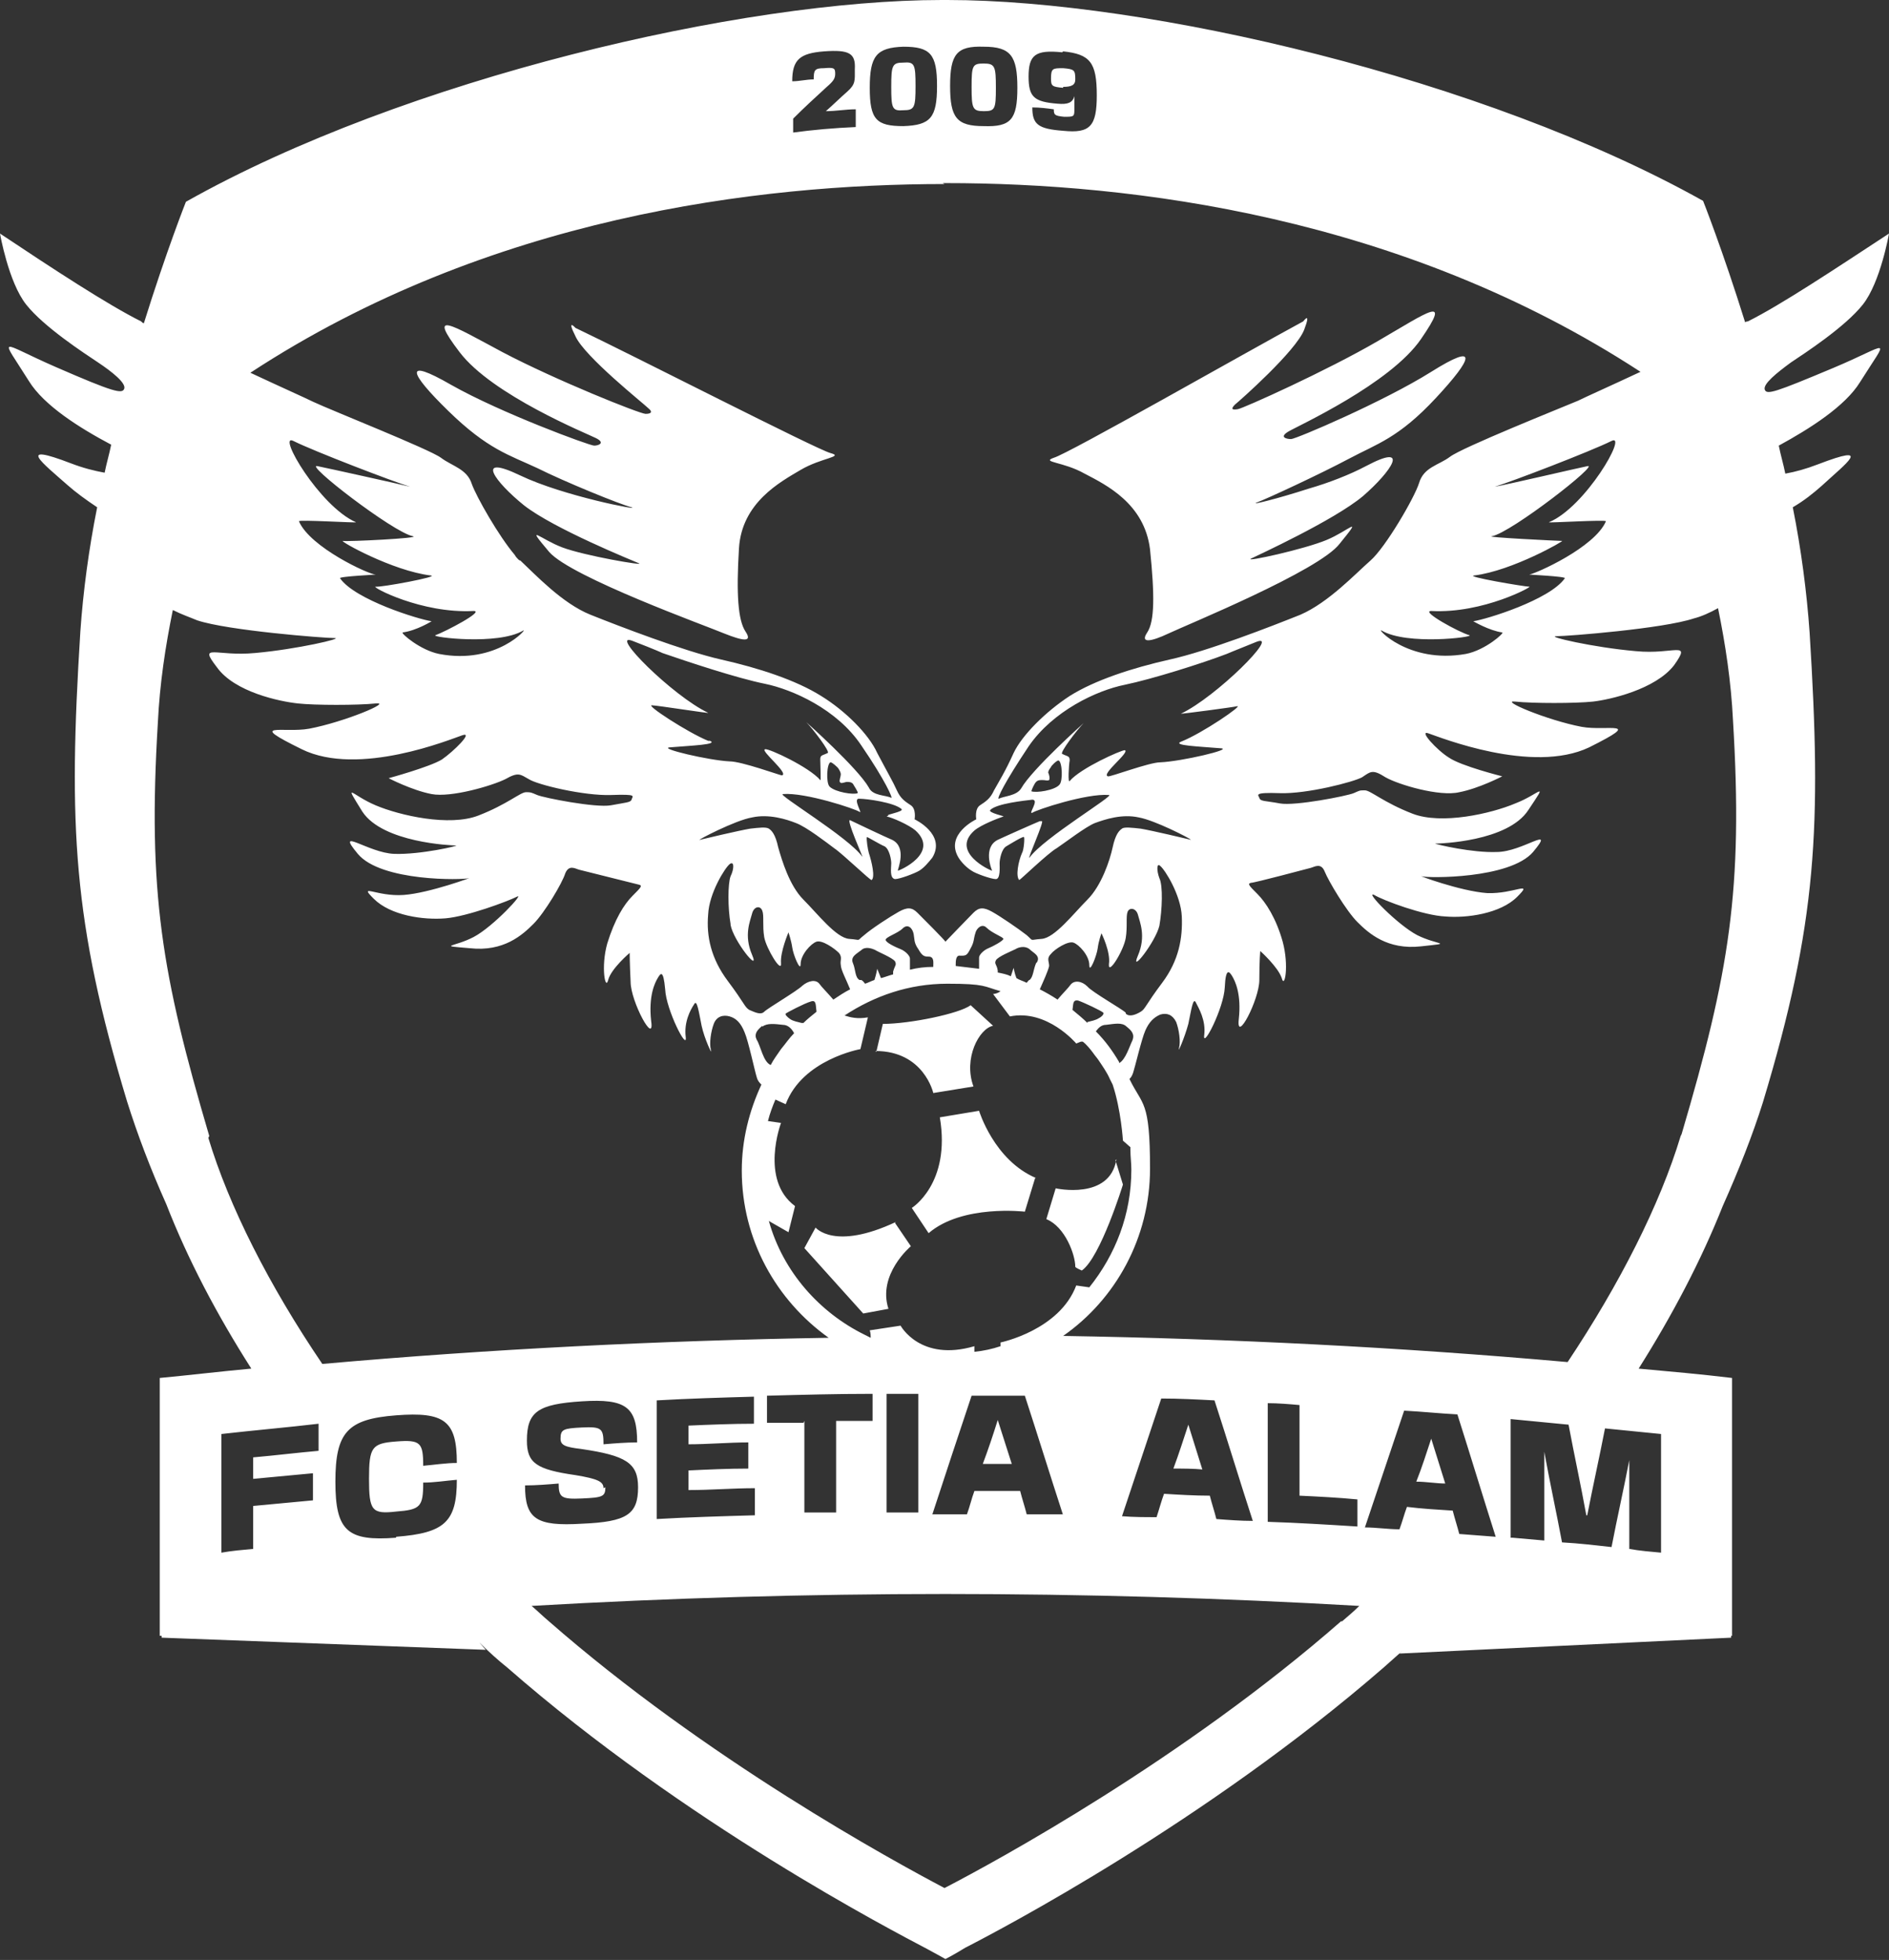 <?xml version="1.0" encoding="UTF-8"?><svg id="Layer_1" xmlns="http://www.w3.org/2000/svg" viewBox="0 0 202.2 209.8"><rect x="0" y="0" width="202.2" height="209.8" fill="#333333" stroke="none"/><path d="M140.1,52.3c-3.4,1.1-6.3,1.8-5.6,1.5,1.1-.4,6.9-3.1,9.9-4.7,3-1.6,5.3-2.2,9.3-6.5,4-4.3,4.6-6-.5-2.8-5.1,3.2-14.5,7.2-15,7.2-.5,0-1.3-.2-.3-.8,1-.6,10.9-5.1,14.2-9.9,3.3-4.8.9-3-4.6.2-5.5,3.2-14.4,7.2-15,7.3s-.8,0-.3-.5c.5-.4,6.5-5.7,7.4-8,.8-2.1-.1-.9-.1-.9-6.1,3.3-25.2,14.2-26.7,14.6-1.4.5,1,.4,3.3,1.7,2.3,1.2,6.4,3.2,7,8.1.5,4.9.5,7.7-.3,8.9-.8,1.2.4,1,2.3.1,1.9-.9,16.1-6.7,18.3-9.6,2.6-3.2,1-1.4-1.4-.4-2.4,1-8.8,2.4-8.1,2,.6-.3,8.9-4.1,12-6.7,3-2.6,5.2-5.8.3-3.2-1.7.9-4,1.8-6.1,2.4h0ZM196.2,39.4c-6.2,2.6-7.1,2.9-7.3,2.3-.2-.6,1.3-1.8,2.8-2.9,1.5-1,5.8-3.8,7.7-6.2,1.9-2.4,2.8-7.6,2.8-7.6-5.8,3.8-11.5,7.6-15.1,9.4,0,0-.2,0-.3.1-2.4-7.7-4.5-13-4.5-13C158.9,8.4,122.8,0,101.4,0h-.6c-21.3,0-57.5,8.4-80.9,21.6,0,0-2.1,5.3-4.5,13-.1,0-.2-.1-.3-.2-3.6-1.8-9.4-5.6-15.1-9.4,0,0,.9,5.2,2.8,7.6,1.9,2.4,6.2,5.2,7.7,6.2,1.5,1,3,2.2,2.8,2.8-.2.6-1.1.4-7.3-2.3-6.2-2.7-6.1-3.6-2.9,1.5,1.6,2.6,5.4,5,8.8,6.8-.2,1-.5,2-.7,3-1.1-.2-2.3-.5-3.6-1-6-2.3-3,0-.4,2.3.9.8,2,1.6,3.2,2.4-.9,4.5-1.5,9-1.8,13.3-1.3,20.8-.8,31.1,5,50.3,1.1,3.5,2.5,7.2,4.2,11,2.3,5.9,5.4,11.8,9.1,17.6-3.3.3-6.6.7-9.8,1v27.6c0,0,.2,0,.2,0v.2l34.7,1.3-.7-.8c1,1,2,1.9,3,2.7,19.1,16.7,41.3,28.2,44.9,30.1,1.3.7,2,1.1,2,1.1h0s.8-.4,2.1-1.2c3.9-2,25.8-13.5,44.8-30,1.1-1,2.3-2,3.4-3.1l-1.7,1.6,35.5-1.7v-.2s0,0,.1,0v-27.6c-3.3-.4-6.7-.7-10-1,3.6-5.7,6.7-11.6,9-17.4,1.7-3.8,3.2-7.6,4.3-11.1,5.8-19.2,6.3-29.5,5-50.3-.3-4.3-.9-8.9-1.8-13.4,1.2-.7,2.2-1.5,3.1-2.3,2.6-2.4,5.6-4.6-.4-2.3-1.3.5-2.4.8-3.5,1-.2-1-.5-2-.7-3,3.3-1.8,7.1-4.2,8.7-6.8,3.2-5.1,3.3-4.1-2.9-1.5ZM100.9,19.6h.4c19.8,0,48.7,3.5,74.3,20.2-3.2,1.5-5.9,2.7-6.7,3.1-1.9.8-12.4,5-13.7,6-1.2.9-2.8,1.1-3.3,2.8-.5,1.6-3.6,6.9-5.2,8.3-1.6,1.4-4.5,4.5-7.5,5.8-3,1.2-9.9,3.9-14,4.8-4,.9-8,2.2-10.7,3.9-2.6,1.7-5.1,4.2-6,6.1-.9,2-1.6,3.1-2.1,4-.4.9-.9,1.2-1.5,1.6-.6.4-.4,1.5-.4,1.5,0,0-3.4,1.6-1.9,4.1.3.5.9,1.1,1.4,1.4.4.3,2.1.9,2.6.9.5,0,.4-1.3.4-1.7,0-.4.2-1.5.7-1.8.5-.3,1.8-1.1,1.9-1,.1,0,0,1.4-.2,1.7-.4.9-.7,2.5-.3,2.9.1,0,3.1-2.9,4-3.4.9-.6,3.1-2.3,4.1-2.7,1.1-.4,2.9-1,4.7-.6,1.7.3,5.4,2.2,5.6,2.4h0c-.4-.1-4.2-1-5.4-1.2-.9-.1-1.8-.2-2,0-.3.2-.7.6-1,2-.3,1.4-1.2,4.1-2.7,5.6-1.5,1.5-3.5,4.1-4.9,4.2-1.4.1-.8.3-1.6-.4-.9-.7-2.8-2-3.7-2.5-.9-.5-1.4-.5-2,.1-.6.6-2.9,3-3,3.1,0,0,0,0,0,0,0,0,0,0,0,0-.1-.2-2.4-2.5-3-3.1-.6-.6-1.1-.6-2-.1-.9.5-2.9,1.8-3.7,2.5-.9.7-.2.5-1.6.4-1.4-.1-3.4-2.7-4.9-4.2-1.5-1.5-2.3-4.2-2.7-5.6-.3-1.4-.7-1.8-1-2-.3-.2-1.1-.1-2,0-1.2.2-5,1.1-5.4,1.2-.4.1,3.8-2.1,5.6-2.4,1.8-.4,3.7.2,4.7.6,1.1.4,3.3,2.1,4.1,2.7.9.6,3.9,3.5,4,3.4.4-.3,0-2-.3-2.9-.1-.3-.3-1.6-.2-1.7.1,0,1.4.8,1.9,1,.5.3.7,1.4.7,1.8,0,.5-.2,1.6.4,1.7.5,0,2.1-.6,2.6-.9.5-.3,1-.9,1.4-1.4,1.5-2.5-1.9-4.1-1.9-4.1,0,0,.2-1.1-.4-1.5-.6-.4-1.1-.7-1.5-1.6-.4-.9-1.1-2.1-2.1-4-.9-2-3.4-4.5-6-6.1-2.7-1.7-6.7-3-10.7-3.9-4-.9-11-3.6-14-4.8-3-1.2-5.9-4.3-7.5-5.8,0,0-.1,0-.2-.1,0,0,0,0,0,0-.1-.1-.3-.3-.4-.5,0,0,0,0,0,0-1.7-2-4.1-6.2-4.6-7.6-.5-1.6-2.1-1.9-3.3-2.8-1.2-.9-11.8-5.1-13.7-6-.8-.4-3.5-1.6-6.7-3.1,25.5-16.7,54.4-20.2,74.3-20.2ZM132.4,75.6c.8-.2-3.7,2.9-6,3.8-.9.4,1.9.5,4.3.7,1.3.1-4.2,1.4-6.5,1.5-1.2,0-5.4,1.6-5.6,1.5-.8-.2,2.4-2.6,1.8-2.8-.4,0-4.7,1.9-5.9,3.3-.2.3-.1-1.7,0-2.2,0-.5-.2-.4-.8-.7-.3-.1,1.6-2.6,2.3-3.3,0,0-5.5,4.9-6.7,7-.5.8-1.8.8-2.4,1.1-.2,0,.6-1.7,3.2-5.6,2.6-3.8,7.3-6,10.3-6.6,2.9-.6,8.3-2.3,10.9-3.3,0,0,.7-.3,3.2-1.3,2.6-1-4.3,5.9-8.1,7.7.3,0,5.6-.7,6-.8ZM111.3,87.9c-.5.2-4.1,1.8-4.5,2-1.6.8-.7,3.1-.6,3.3-.2,0-4.5-2-1.9-4.3.7-.6,2.5-1.3,3.1-1.5.3,0-1.7-.4-1.4-.7.7-.7,3.7-1,4.5-1.1.8,0-.5,1.6,0,1.4.4-.3,5.8-2.1,8.2-1.9.7,0-7,4.6-8.5,6.7-.3.3,1.7-4.1,1.3-3.9ZM112.2,82.8c0-.2,0-.3.3-.7,0-.1.6-.7.8-.7.4.1.5,2.2.1,2.6-.5.6-2.5.9-3,.7,0-.1.3-.8.5-1,.2-.2.4-.2.7-.2.3,0,.5.1.7,0,.1-.2,0-.6-.1-.8ZM121,123.1c0,.7.1,1.4.1,2.1,0,4.8-1.7,9.1-4.5,12.6,0,0,0,0,0,0l-1.4-.2c-1.8,4.8-8.1,6.1-8.1,6.1v.4q0,0,0,0c-.9.3-1.8.5-2.8.6,0,0,0,0,0,0v-.6c-5.8,1.7-7.9-2.2-7.9-2.2l-3.3.5c.1.3.1.6.1.8,0,0,0,0,0,0-.2-.1-.4-.2-.6-.3-4.9-2.4-8.8-6.8-10.3-12.2,0,0,0,0,0,0l2.1,1.2.7-2.8c-3.8-2.8-1.5-8.9-1.5-8.9l-1.4-.2h0c.2-.8.5-1.6.8-2.3,0,0,0,0,0,0l1.1.5c1.8-4.8,8-5.9,8-5.9l.8-3.4c-1.1.2-1.9,0-2.5-.2,3.2-2.1,6.9-3.4,11-3.4s3.9.3,5.7.8c-.4.3-.8.3-.8.3l1.8,2.4c4-.8,7.1,2.9,7.1,2.9l.5-.2h.2c.4.3.8.8,1.1,1.2.2.3.4.5.6.8.4.6.9,1.3,1.2,2h0c.1.2.2.4.3.6,0,0,0,0,0,0,0,0,0,0,0,0,.9,2.7,1.1,6,1.1,6l.8.7s0,0,0,0ZM78.2,99c.3,1.7,3.2,5.3,2.3,3.2-.9-2.1-.2-3.6,0-4.4.2-.8.9-.9,1.1-.3.2.5,0,1.6.2,2.8.2,1.2,1.9,4,1.8,2.8-.1-1.2.8-3.3.8-3.3,0,0,.3.9.4,1.6.1.8.9,2.7.9,1.8,0-1,1.1-2.2,1.7-2.4.6-.2,1.9.7,2.4,1.2.4.5.1.8.2,1.3,0,.5.6,1.6,1,2.6,0,0,0,0,0,0-.6.3-1.2.7-1.8,1.1,0,0,0,0,0,0-.6-.7-1.3-1.4-1.5-1.7-.4-.5-1.2-.3-1.8.2-.6.6-3.7,2.4-4.1,2.8-.4.4-1.1,0-1.6-.2-.5-.3-.5-.7-2.3-3.1-1.8-2.4-2.3-4.8-2.1-7.1.1-2.3,1.8-5,2.3-5.4.5-.4.5.5.1,1.3-.3.8-.3,3.4,0,5.1ZM92,104.9c-.5-.3-.4-1.1-.7-1.8-.3-.7.4-1,.9-1.4.4-.4,1.1-.2,1.5,0,.3.2,1.8.8,2.1,1.2.2.4,0,.4-.2,1.1,0,0,0,.2,0,.3-.4.1-.9.3-1.3.4,0,0,0,0,0,0l-.4-1s-.1.6-.3,1.2c0,0,0,0,0,0h0c-.3.1-.7.3-1,.4,0,0,0,0,0,0-.1-.1-.2-.3-.4-.4ZM102.3,103.3c0-.4,0-1.1.5-1,.6,0,.7,0,1.1-.8.4-.7.3-1,.5-1.6.1-.5.7-1.1,1.2-.6.6.6,1.8,1,1.8,1.2s-1.1.8-1.6,1c-.5.2-1,.7-1,1,0,.2,0,.8,0,1.2-.8-.1-1.7-.2-2.5-.3,0,0,0-.1,0-.2ZM116.4,109.5s0,0,0,0c-.5-.5-1-.9-1.6-1.4.1-.6,0-1.1.6-1,.6.2,2.5,1.1,2.7,1.3.1.1-.1.4-.5.6-.3.2-.8.3-1.2.4ZM110.9,103.1c-.3.7-.3,1.5-.7,1.8-.1,0-.2.2-.3.3-.4-.2-.8-.3-1.1-.5-.2-.5-.3-1.1-.3-1.1l-.3.9c-.4-.2-.9-.3-1.4-.4,0,0,0-.1,0-.2-.1-.7-.4-.7-.2-1.1.2-.4,1.7-1,2.1-1.2.3-.2,1-.4,1.5,0,.4.4,1.2.7.8,1.4ZM99.9,103.3c0,0,0,.1,0,.2-.9,0-1.7.1-2.5.3,0,0,0,0,0,0,0-.4,0-1,0-1.2,0-.3-.5-.8-1-1-.5-.2-1.6-.7-1.6-1s1.3-.7,1.8-1.2c.6-.6,1.1,0,1.2.6.1.5,0,.9.5,1.6.4.7.6.8,1.1.8.6,0,.5.6.5,1ZM85.8,109.5c-.4-.1-.9-.2-1.2-.4-.3-.2-.6-.5-.5-.6.1-.1,2-1.1,2.7-1.3.6-.2.5.4.6,1.1,0,0,0,0,0,0,0,0,0,0,0,0-.5.4-1,.8-1.4,1.2,0,0,0,0,0,0,0,0-.2,0-.2,0ZM81.6,109.9c.5-.4,1.3-.3,2.2-.2.6,0,1,.5,1.2.9,0,0,0,0,0,0-.5.5-.9,1.1-1.4,1.7,0,0,0,0,0,0h0s0,0,0,0c-.4.6-.8,1.1-1.1,1.7,0,0,0,0,0,0-.8-.3-1.1-2.1-1.5-2.7-.3-.6,0-1,.6-1.5ZM119.8,113.7c-.7-1.2-1.5-2.3-2.5-3.3.3-.4.6-.7,1.1-.7.9-.1,1.7-.3,2.2.2.5.4.9.8.6,1.5-.3.6-.7,2-1.4,2.4ZM120.5,108.4c-.4-.4-3.6-2.2-4.1-2.8-.6-.6-1.4-.7-1.8-.2-.2.3-.9,1-1.4,1.6-.6-.4-1.3-.8-1.9-1.1.4-.9.9-2,1-2.5,0-.5-.3-.8.2-1.3.4-.5,1.8-1.4,2.4-1.2.6.2,1.7,1.4,1.7,2.4,0,1,.8-1,.9-1.8.1-.8.4-1.6.4-1.6,0,0,1,2,.8,3.3-.1,1.3,1.6-1.5,1.8-2.8.2-1.2,0-2.3.2-2.8.2-.5.9-.4,1.1.3.2.8.9,2.3,0,4.4-.9,2.1,1.9-1.5,2.3-3.2.3-1.7.4-4.3,0-5.1-.3-.8-.3-1.7.1-1.3.5.4,2.2,3.1,2.3,5.4.1,2.3-.3,4.7-2.1,7.1-1.8,2.4-1.8,2.8-2.3,3.1-.5.3-1.2.6-1.6.2ZM75.8,79.3c-2.2-.9-6.8-3.9-6-3.8.5,0,6.2.9,6,.8-3.8-1.8-10.7-8.7-8.1-7.7,2.6,1,3.2,1.3,3.2,1.3,2.6.9,8,2.7,11,3.3,2.9.6,7.7,2.7,10.3,6.6,2.6,3.8,3.4,5.7,3.2,5.6-.6-.3-2-.2-2.4-1.1-1.2-2.1-6.7-7-6.7-7,.7.7,2.6,3.2,2.3,3.3-.6.3-.8.2-.8.7,0,.5.1,2.5,0,2.2-1.2-1.4-5.5-3.4-5.9-3.3-.6.1,2.6,2.6,1.8,2.8-.2,0-4.3-1.5-5.6-1.5-2.2-.1-7.7-1.4-6.4-1.5,2.4-.2,5.2-.3,4.3-.7ZM94.9,87.4c.6.1,2.4.9,3.1,1.5,2.6,2.4-1.7,4.3-1.9,4.3,0-.2,1-2.5-.6-3.3-.5-.2-4.1-1.9-4.5-2.1-.5-.2,1.5,4.2,1.3,3.9-1.5-2.1-9.2-6.7-8.5-6.7,2.4-.2,7.8,1.6,8.2,1.9.4.3-.8-1.5,0-1.4.8,0,3.7.4,4.5,1.1.3.3-1.8.6-1.4.7ZM89.9,83.7c.1.2.3.1.7,0,.3,0,.5,0,.7.2.1.2.6.9.5,1-.4.2-2.4-.1-3-.7-.4-.4-.3-2.5.1-2.6.2,0,.7.5.8.6.2.3.3.5.3.7,0,.2-.2.7-.1.8ZM22.4,121.6c-5.1-17.3-6.6-26.1-5.5-44.3.2-4.1.8-8.1,1.6-12,1,.5,1.9.8,2.6,1.1,3.3,1.1,13.6,1.9,14.7,1.9s-4,1.2-8.5,1.6c-4.2.4-6.1-1.1-4.1,1.5,1.9,2.7,6.8,3.7,8.7,3.9,1.8.2,6.4.2,8.3,0,1.9-.2-3.4,2-7.1,2.7-2.7.5-6.9-.8-.8,2.2s16-1.1,17.2-1.5c1.2-.4-.9,1.7-2.2,2.6-1.3.8-5.7,2-5.7,2,0,0,2.5,1.3,4.6,1.7,2.1.4,6.5-.9,7.9-1.6,1.4-.8,1.6-.5,2.5,0,.9.6,5.9,1.8,8.8,1.7,2.9-.1,2.3.1,2.2.5-.1.3-.6.3-2.2.6-1.6.3-7.2-.8-7.9-1.1-.7-.3-.7-.3-1.2-.3-.6,0-2,1.3-5.1,2.5-3.1,1.2-8.4,0-11-1.1-2.6-1.1-3.5-2.7-1.4.7,2.2,3.3,9.5,3.6,10,3.6.5,0-3.8,1-6.6.9-2.8-.1-6.4-3-3.9,0,2.5,3,11.3,2.8,11.9,2.6.6-.2-4.2,1.6-7,1.8-2.9.2-4.9-1.3-3.2.4,1.8,1.8,5.3,2.3,7.7,2.1,2.3-.2,6.6-1.8,7.6-2.3,1-.6-2.5,3.2-4.6,4.3-2.1,1.1-4,.9-.4,1.2,3.6.4,5.6-1.4,6.8-2.6,1.2-1.2,3.1-4.4,3.4-5.4.4-1,1.1-.5,1.5-.4.4.1,6,1.5,6.4,1.6s.2.3-.7,1.2c-.9.9-1.9,2.5-2.7,5.1-.7,2.5-.2,5.1.1,3.9.3-1.2,2.3-2.9,2.3-2.9,0,0,0,1,.1,3.1,0,2.1,2.6,6.9,2.2,4.2-.3-2.7.4-4.1.7-4.6.3-.5.6-1,.8,1.2.1,2.2,2.4,6.7,2.2,5.1-.2-1.6.5-2.9.9-3.5.3-.6.5.8.8,2.3.3,1.4,1.2,3.3,1,2.6-.2-.7,0-2,.3-2.8.3-.8,1-1,1.7-.8.7.2,1.2.7,1.6,1.7.4.9,1.1,4.2,1.3,4.8.1.4.3.6.5.8,0,0,0,0,0,0-1.3,2.8-2.1,5.9-2.1,9.2,0,7.4,3.7,13.9,9.3,17.9-18.1.3-36.2,1.2-54.2,2.8-5.7-8.4-10-16.9-12.2-24.2ZM143.6,173.5c-16.9,14.8-36.9,25.7-42.5,28.6-5.5-2.9-25.5-13.8-42.4-28.6-.6-.5-1.2-1.1-1.8-1.6,29.5-1.7,59.1-1.7,88.6,0-.6.6-1.2,1.1-1.9,1.7ZM179.9,121.6c-2.2,7.3-6.5,15.8-12.1,24.2-18-1.6-36-2.5-54-2.8,5.6-3.9,9.3-10.5,9.3-17.9s-.8-6.7-2.2-9.6c.2-.2.3-.4.4-.7.2-.6.9-3.6,1.3-4.5.4-.9.9-1.4,1.6-1.7.7-.2,1.3,0,1.7.8.3.8.5,2.1.3,2.8-.2.7.6-1.1,1-2.6.3-1.4.5-2.9.8-2.3s1.1,1.9.9,3.5c-.2,1.6,2.1-2.9,2.2-5.1.1-2.2.5-1.7.8-1.2.3.5,1,1.9.7,4.6-.3,2.7,2.2-2.1,2.2-4.2,0-2.1.1-3.1.1-3.1,0,0,1.9,1.7,2.3,2.9.3,1.2.8-1.3.1-3.9-.7-2.5-1.8-4.2-2.7-5.1-.9-.9-1.1-1.1-.7-1.2.4,0,6-1.5,6.4-1.6.4-.1,1.1-.6,1.5.4.4,1,2.3,4.2,3.5,5.4,1.2,1.2,3.2,3,6.8,2.6s1.8-.1-.4-1.2c-2.1-1.1-5.7-4.8-4.6-4.3,1,.6,5.3,2.2,7.6,2.3,2.3.2,5.9-.3,7.7-2.1,1.8-1.8-.3-.3-3.2-.4-2.9-.2-7.7-2-7-1.8.6.2,9.4.3,11.9-2.6,2.5-3-1.1,0-3.9,0-2.6.1-6.4-.8-6.6-.9h0c.5,0,7.8-.2,10-3.6,2.2-3.3,1.2-1.7-1.4-.7-2.6,1.1-7.9,2.3-11,1.1-3.1-1.2-4.5-2.5-5.1-2.5-.6,0-.5,0-1.2.3-.7.3-6.3,1.4-7.9,1.1-1.6-.3-2.1-.2-2.2-.6-.1-.3-.7-.6,2.2-.5,2.9.1,7.9-1.2,8.8-1.7.9-.6,1.1-.9,2.5,0,1.4.8,5.8,2.1,7.9,1.6,2.1-.4,4.6-1.7,4.6-1.7,0,0-4.4-1.1-5.7-2-1.3-.8-3.3-3-2.2-2.6,1.2.4,11.1,4.4,17.2,1.5,6-3,1.9-1.7-.8-2.2-3.7-.7-8.9-2.9-7.1-2.7,1.9.2,6.4.2,8.3,0,1.8-.2,6.7-1.3,8.7-3.9,1.9-2.7,0-1.1-4.1-1.5-4.6-.4-9.7-1.6-8.5-1.6s11.4-.8,14.7-1.9c.8-.2,1.7-.6,2.6-1.1.8,3.9,1.4,7.9,1.6,12,1.1,18.2-.4,27-5.5,44.3ZM48,44c4.2,4.1,6.5,4.7,9.5,6.1,3,1.5,8.9,3.9,10.1,4.2,1.1.4-7.3-1.2-11.9-3.4-5-2.4-2.7.7.4,3.2,3.2,2.5,11.6,5.9,12.3,6.2.7.3-5.8-.8-8.2-1.7-2.4-.9-4.1-2.7-1.4.5,2.4,2.7,16.8,7.9,18.7,8.7,2,.8,3.1,1,2.3-.2-.8-1.2-1-4-.7-8.9.3-4.9,4.4-7.1,6.6-8.4,2.2-1.3,4.7-1.4,3.2-1.8-1.5-.4-21-10.4-27.3-13.4,0,0-1-1.1,0,.9,1,2.2,7.3,7.2,7.8,7.7.5.4.3.6-.3.6s-9.6-3.6-15.3-6.6c-5.6-3-8.1-4.6-4.6,0,3.5,4.6,13.6,8.7,14.6,9.2,1,.5.3.8-.2.8-.5,0-10-3.5-15.3-6.5-5.2-3-4.5-1.3-.3,2.8ZM93.8,112.6l.7-3c2.9,0,8.2-1.1,9.4-2,0,0,2.4,2.2,2.4,2.2-1.5.3-3.2,3.5-2.1,6.5l-4.3.7s-1-4.5-6.2-4.5ZM110.8,126.1l-1.1,3.6s-6.7-.8-10.3,2.3l-1.8-2.7s4.2-2.6,3-9.7l4.2-.7s1.6,5.3,6.1,7.2ZM119.4,124.2l.8,2.6s-2.4,7.8-4.4,9.2c0,0-.7-.3-.7-.4,0-1.3-1.1-4.3-3.1-5.1l1-3.3s5.8,1.3,6.5-3.1ZM95.8,130.9l1.7,2.5s-3.6,3-2.4,6.7l-2.7.5-6.3-7,1.2-2.2s2,2.5,8.6-.6ZM34.1,152.4c0,1,0,2,0,2.9-2.3.2-4.7.5-7,.7v2.3c2.1-.2,4.2-.4,6.4-.6,0,1,0,2,0,2.9-2.1.2-4.2.4-6.4.6v4.6c-1.1.1-2.3.2-3.4.4v-12.7c3.5-.4,7-.7,10.4-1.1ZM42.4,164.6c-5.2.4-6.5-.7-6.5-6,0-5.3,1.3-6.7,6.5-7.1,5.2-.4,6.5.6,6.5,5.1-1.2,0-2.4.2-3.6.3,0-2.5-.3-2.8-2.9-2.6-2.6.2-2.9.6-2.9,4,0,3.4.3,3.8,2.9,3.5,2.6-.2,2.9-.5,2.9-3.1,1.2,0,2.4-.2,3.6-.3,0,4.5-1.3,5.7-6.5,6.1ZM64.6,159.3c0-.7-.6-1-3-1.4-4.2-.6-5.2-1.3-5.2-3.7,0-3.1,1.2-3.9,5.9-4.2,4.7-.3,5.9.6,5.9,4.4-1.2,0-2.4.1-3.6.2,0-1.7-.2-1.9-2.3-1.8-2,.1-2.3.2-2.3,1.2,0,.7.5.9,2.2,1.1,4.8.7,6.1,1.5,6.1,4.1,0,2.9-1.2,3.7-6,3.9-4.9.3-6.1-.5-6.1-4.1,1.2,0,2.4-.1,3.6-.2,0,1.5.3,1.7,2.5,1.6,2.2-.1,2.5-.2,2.5-1.2ZM80.7,149.5v2.9c-2.3,0-4.7.1-7,.2v2c2.1,0,4.3-.2,6.4-.2v2.8c-2.1,0-4.3.1-6.4.2v2.1c2.4,0,4.7-.2,7.1-.2v2.9c-3.5.1-7,.2-10.5.4v-12.7c3.5-.2,7-.3,10.5-.4ZM86,152.3c-1.3,0-2.6,0-3.9,0v-2.9c3.8-.1,7.5-.2,11.3-.2v2.9c-1.3,0-2.6,0-3.9,0v9.8c-1.1,0-2.3,0-3.4,0v-9.8ZM94.9,149.2c1.1,0,2.3,0,3.4,0v12.7c-1.1,0-2.3,0-3.4,0v-12.7ZM113.8,162.1c-1.3,0-2.6,0-3.9,0-.2-.8-.5-1.7-.7-2.5-1.6,0-3.3,0-4.9,0-.3.8-.5,1.7-.8,2.5-1.2,0-2.5,0-3.7,0,1.4-4.3,2.8-8.5,4.2-12.7,1.9,0,3.8,0,5.7,0,1.4,4.3,2.7,8.5,4.1,12.8ZM108.3,156.7c-.5-1.6-1-3.1-1.5-4.7,0,0,0,0,0,0-.5,1.6-1,3.1-1.6,4.7,1.1,0,2.1,0,3.2,0ZM134.1,162.8c-1.3,0-2.6-.1-3.9-.2-.2-.8-.5-1.7-.7-2.5-1.6,0-3.3-.1-4.9-.2-.3.8-.5,1.6-.8,2.5-1.2,0-2.5,0-3.7-.1,1.4-4.2,2.8-8.4,4.2-12.6,1.9,0,3.8.1,5.7.2,1.4,4.3,2.7,8.6,4.1,12.9ZM128.7,157.3c-.5-1.6-1-3.2-1.5-4.8,0,0,0,0,0,0-.5,1.5-1,3.1-1.6,4.7,1.1,0,2.1,0,3.2.1ZM139.1,150.3v9.8c2.1.1,4.1.2,6.2.4v2.9c-3.2-.2-6.4-.4-9.6-.5v-12.7c1.1,0,2.3.1,3.4.2ZM160.1,164.5c-1.3-.1-2.6-.2-3.9-.3-.2-.8-.5-1.7-.7-2.5-1.6-.1-3.3-.2-4.9-.4-.3.8-.5,1.6-.8,2.4-1.2,0-2.5-.2-3.7-.2,1.4-4.2,2.8-8.3,4.2-12.5,1.9.1,3.8.3,5.7.4,1.4,4.4,2.7,8.7,4.1,13.1ZM154.7,158.8c-.5-1.6-1-3.2-1.5-4.8,0,0,0,0,0,0-.5,1.5-1,3.1-1.6,4.6,1.1,0,2.1.2,3.2.2ZM161.7,164.6v-12.7c2.1.2,4.1.4,6.2.6.6,3.2,1.3,6.4,1.9,9.7,0,0,0,0,.1,0,.6-3.1,1.3-6.2,1.9-9.3,2,.2,4,.4,6,.6v12.7c-1.1-.1-2.3-.2-3.4-.4,0-3.2,0-6.3,0-9.5,0,0,0,0,0,0-.6,3.1-1.3,6.2-1.9,9.3-1.8-.2-3.5-.4-5.3-.5-.6-3.2-1.3-6.4-1.9-9.7,0,0,0,0,0,0,0,3.2,0,6.3,0,9.5-1.1-.1-2.3-.2-3.4-.3ZM84.9,14.2v-1.5c1.2-1.2,2.4-2.3,3.6-3.4.7-.6.9-.9.9-1.4,0-.6-.1-.7-1.2-.6-1,0-1.1.2-1.1,1.2-.8,0-1.5.2-2.3.2,0-2.3.8-3,3.4-3.2,2.7-.2,3.4.2,3.3,1.9,0,1.2.1,1.6-.8,2.4-.8.7-1.5,1.4-2.3,2.1,1.1,0,2.1-.2,3.2-.2v1.9c-2.3.1-4.6.3-6.8.6ZM96.7,5c2.9,0,3.6.8,3.6,4.2,0,3.4-.7,4.2-3.6,4.3-2.9,0-3.6-.7-3.6-4.1,0-3.4.7-4.3,3.6-4.4ZM95.4,9.3c0,2.3.1,2.6,1.3,2.5,1.2,0,1.3-.3,1.3-2.6,0-2.3-.1-2.6-1.3-2.5-1.2,0-1.3.3-1.3,2.6ZM105.3,5c2.9,0,3.6,1,3.6,4.4,0,3.4-.7,4.2-3.6,4.1-2.9,0-3.6-.9-3.6-4.3,0-3.4.7-4.3,3.6-4.2ZM104,9.3c0,2.3.1,2.6,1.3,2.6,1.2,0,1.3-.2,1.3-2.5,0-2.3-.1-2.6-1.3-2.6-1.2,0-1.3.2-1.3,2.5ZM113.8,5.5c2.9.3,3.6,1.2,3.6,4.7,0,3.3-.7,4.1-3.6,3.8-2.7-.2-3.3-.7-3.3-2.5.8,0,1.6.1,2.3.2,0,.6.1.7,1.1.8,1,0,1.1,0,1.1-.7,0-.5,0-1,0-1.5-.2.7-.7.9-1.8.8-2.5-.2-3.1-.7-3.1-2.9,0-2.3.7-2.9,3.6-2.6ZM113.8,9.3c.9,0,1.3-.2,1.3-.8,0-1-.1-1.1-1.3-1.2-1.1,0-1.3,0-1.3,1.1h0c0,.8.1.9,1.3,1ZM171.9,55.8c-1.2,2.8-7.5,5.6-8.2,5.7-.3,0,4,.2,3.8.4-1.6,2.3-8.4,4.4-9.8,4.6,0,0,1.7,1,3.1,1.2.3,0-1.8,1.9-3.9,2.3-6.2,1.1-9.7-2.9-9-2.5,2.7,1.6,9.9.7,9.4.5-1.1-.3-5.3-2.6-4.1-2.6,5.6.3,11-2.7,10.5-2.6-.5,0-7-1.1-5.9-1.2,4.1-.5,9.8-3.8,9.4-3.7-.4,0-8.5-.4-7.5-.5,2.1-.4,11.7-7.9,10.2-7.5-1,.2-8.7,2-9.9,2.2,1.7-.5,10.3-3.8,12.5-4.9,1.8-.9-2.8,7.1-6.7,8.7-.2.1,6.2-.3,6.1-.1ZM38.1,55.9c-3.9-1.7-8.5-9.6-6.7-8.7,2.2,1.1,10.8,4.4,12.5,4.9-1.2-.3-8.9-2-9.9-2.2-1.6-.4,8.1,7.1,10.2,7.5,1,.2-7.1.6-7.5.5-.4,0,5.3,3.2,9.4,3.7,1.1.1-5.4,1.3-5.9,1.2-.5,0,4.9,2.9,10.5,2.6,1.2,0-3,2.2-4.1,2.6-.5.2,6.7,1.1,9.4-.5.6-.4-2.8,3.7-9,2.5-2-.4-4.1-2.2-3.9-2.3,1.5-.2,3.1-1.2,3.1-1.2-1.4-.2-8.2-2.3-9.8-4.6-.2-.2,4.2-.4,3.8-.4-.7,0-7-2.9-8.2-5.7-.1-.2,6.3.2,6.1.1Z" fill="#fff"/></svg>
